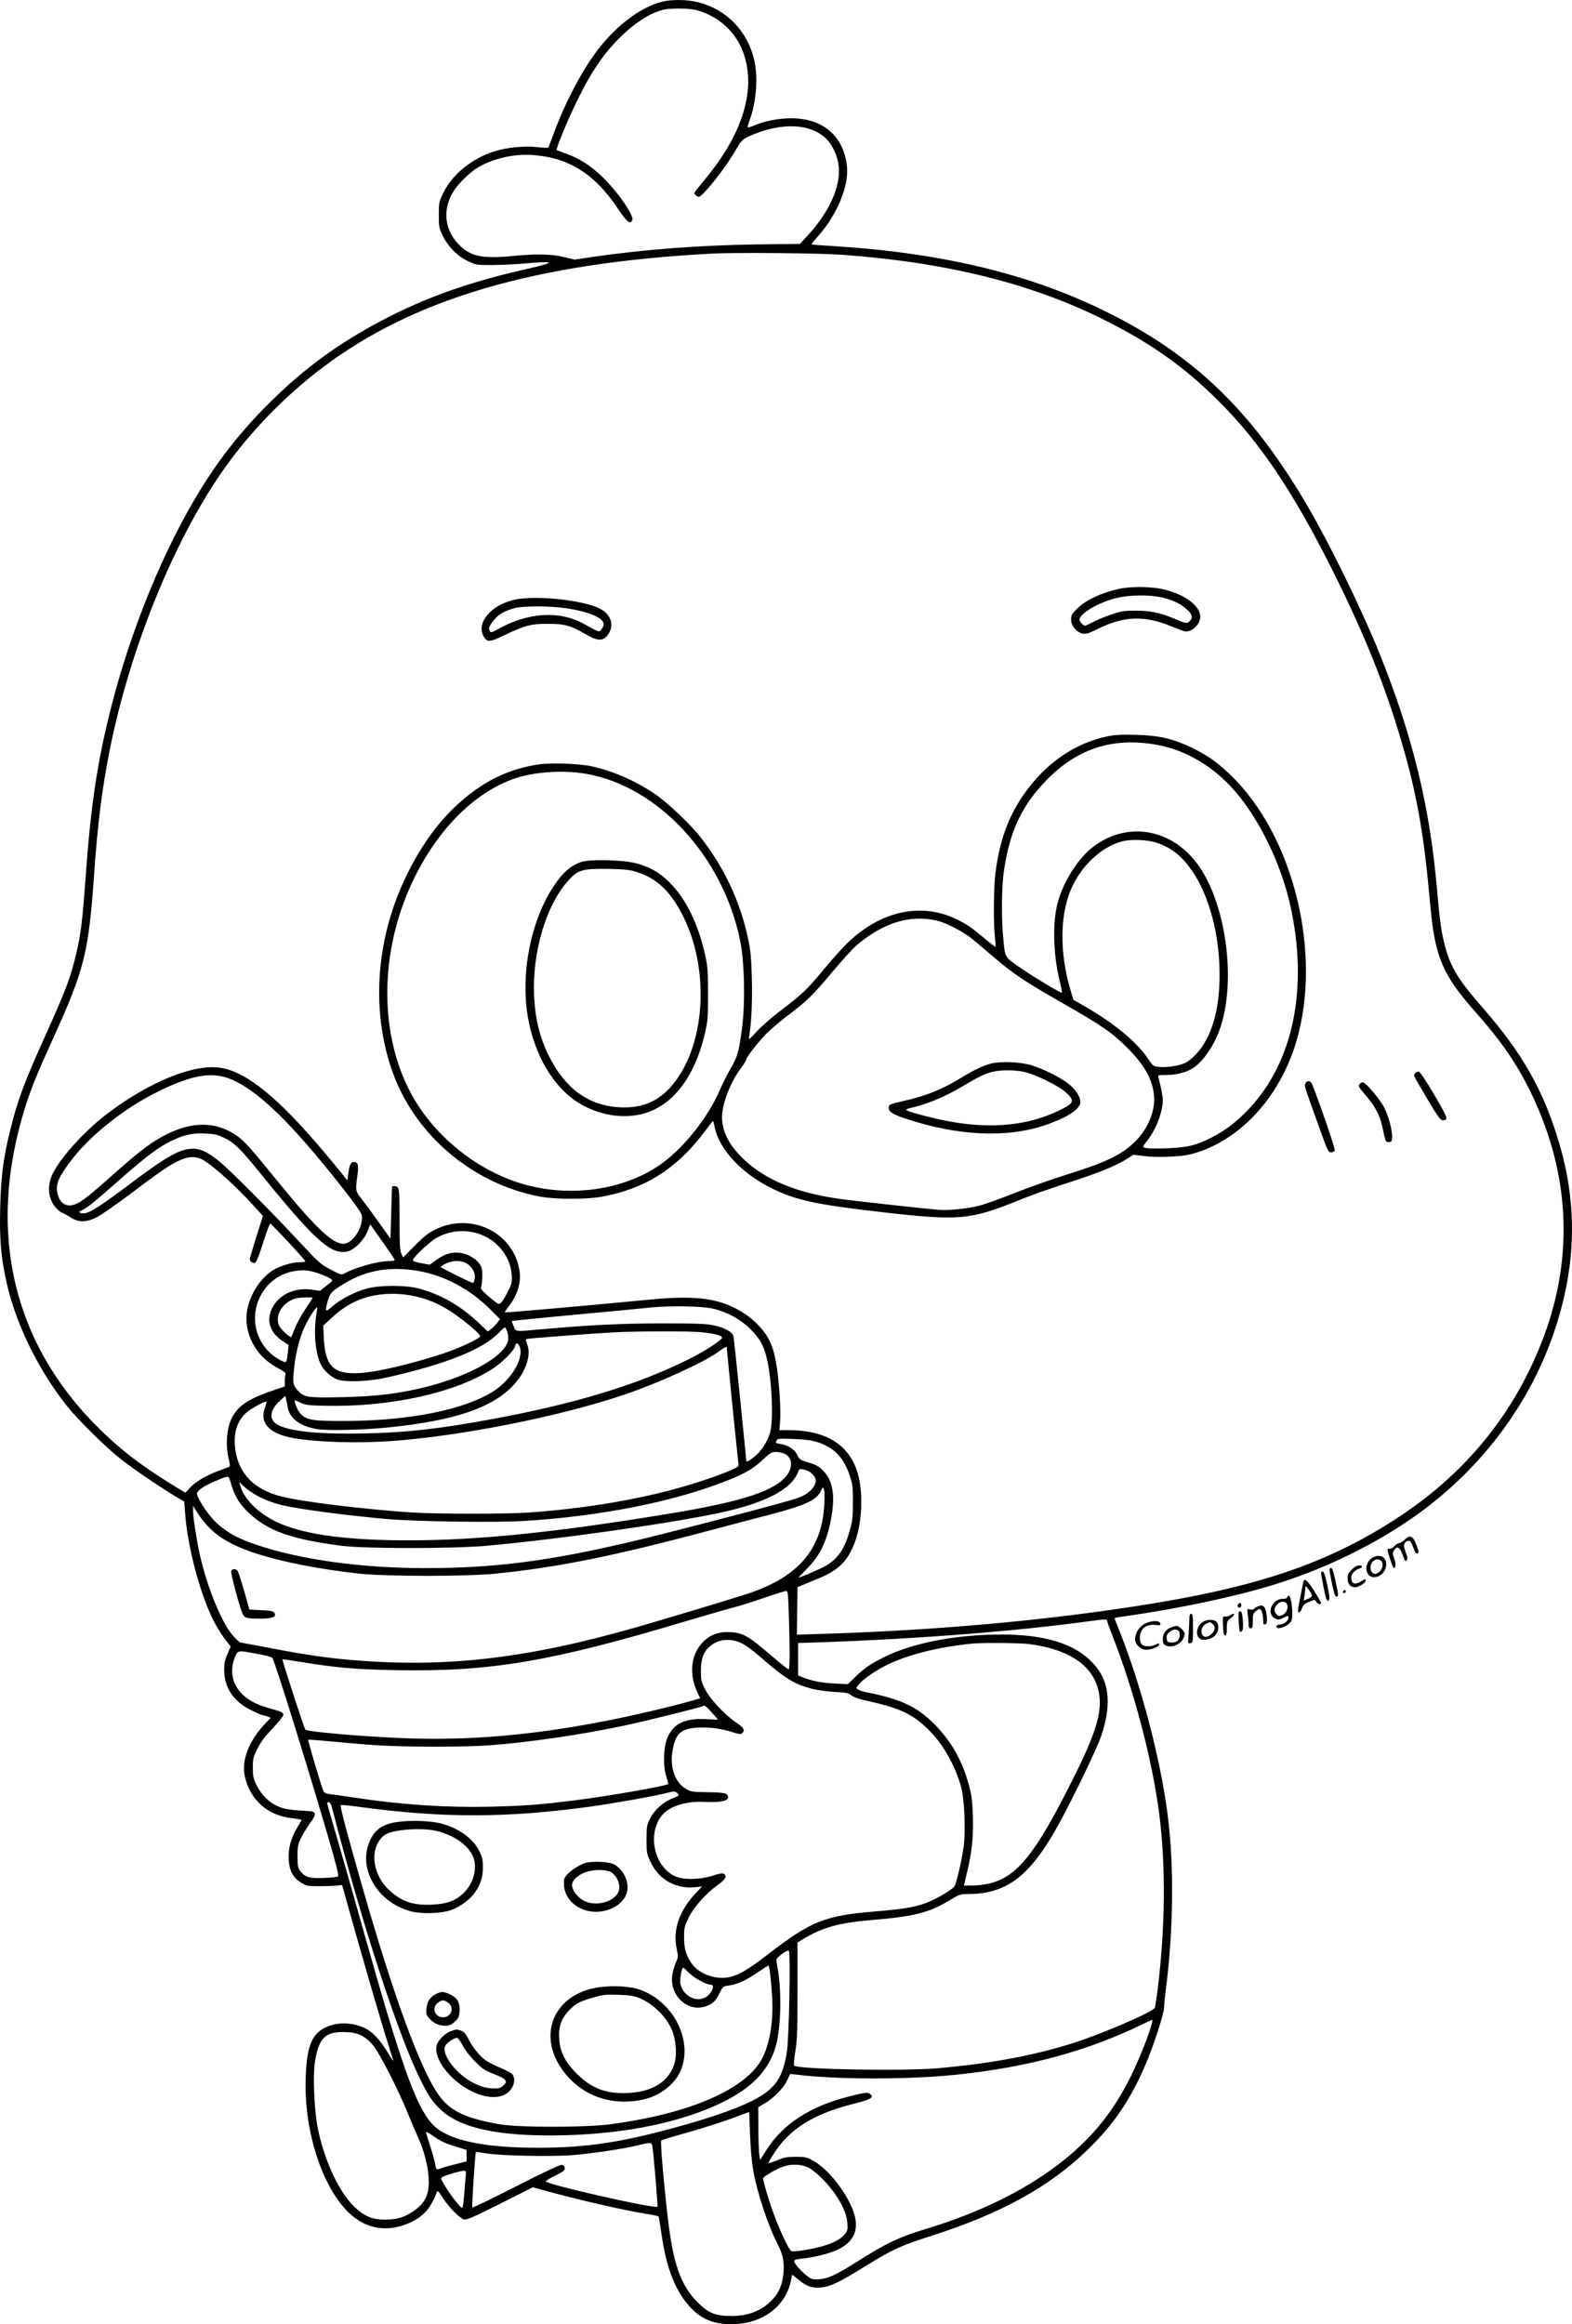 <?xml version="1.0" encoding="UTF-8"?>
<svg xmlns="http://www.w3.org/2000/svg" version="1.0" viewBox="0 0 1301.635 1924.018" preserveAspectRatio="xMidYMid meet">
  <g transform="translate(-91.161,1971.904) scale(0.1,-0.1)" fill="#000000" stroke="none">
    <path d="M6390 19704 c-189 -50 -397 -213 -559 -438 -120 -167 -252 -424 -336 -656 -21 -58 -41 -108 -44 -112 -3 -4 -44 -2 -91 3 -101 12 -248 -2 -349 -33 -187 -57 -351 -189 -427 -342 -38 -78 -39 -83 -39 -186 0 -100 2 -109 34 -175 45 -91 120 -166 208 -208 65 -31 73 -32 193 -32 69 0 200 6 291 14 239 21 243 8 14 -44 -446 -100 -794 -219 -1126 -385 -412 -207 -715 -425 -1035 -744 -217 -218 -394 -442 -557 -707 -296 -481 -567 -1139 -731 -1779 -118 -460 -173 -824 -216 -1430 -24 -336 -40 -470 -76 -620 -47 -201 -87 -307 -251 -670 -180 -398 -235 -545 -299 -805 -56 -227 -75 -381 -81 -640 -6 -256 7 -410 53 -613 77 -344 264 -725 500 -1022 96 -120 330 -350 454 -446 111 -86 327 -232 446 -303 l71 -42 7 -91 c18 -255 106 -610 211 -843 34 -77 89 -168 133 -223 l34 -43 -27 -61 c-21 -48 -27 -75 -27 -132 0 -149 78 -264 227 -336 45 -22 86 -40 93 -40 6 0 23 -5 38 -10 l27 -11 -40 -42 c-143 -150 -205 -312 -173 -448 45 -190 183 -314 380 -340 47 -6 86 -12 88 -14 2 -1 -13 -29 -33 -61 -54 -89 -79 -180 -73 -268 6 -95 35 -149 102 -191 46 -28 55 -30 150 -30 56 0 121 2 145 5 l45 5 14 -50 c163 -585 333 -1167 407 -1392 9 -27 -4 -10 -52 70 -60 96 -119 158 -180 187 -108 51 -236 52 -332 3 -109 -55 -149 -158 -158 -408 -20 -515 189 -1057 464 -1202 108 -58 225 -65 346 -24 145 50 218 122 274 269 8 21 11 18 52 -44 54 -82 140 -169 175 -178 21 -5 79 20 298 130 l272 137 60 -17 c321 -89 691 -174 899 -207 43 -6 79 -15 82 -19 2 -3 13 -69 24 -146 37 -252 96 -419 193 -550 103 -138 217 -196 387 -195 250 1 447 144 491 358 l11 52 54 -43 c66 -54 112 -70 184 -63 76 6 154 44 361 172 232 144 296 173 555 256 579 186 970 402 1289 709 216 209 355 412 481 704 64 147 155 426 155 474 0 21 7 89 15 152 63 492 69 1024 15 1445 -60 465 -217 1066 -401 1528 -22 53 -39 99 -39 101 0 2 37 9 83 15 478 68 974 175 1297 281 412 134 810 334 1131 565 540 390 938 927 1138 1535 173 528 184 1021 35 1529 -128 436 -304 749 -634 1126 -206 236 -267 336 -315 517 -30 119 -41 191 -65 468 -60 689 -204 1277 -480 1960 -142 351 -405 890 -586 1200 -463 795 -945 1260 -1678 1621 -629 310 -1353 484 -2241 540 -104 6 -192 13 -194 15 -2 2 14 23 37 48 167 181 274 429 257 595 -27 254 -197 401 -464 401 -103 0 -220 -23 -305 -60 -27 -11 -51 -18 -53 -16 -3 3 4 29 15 58 57 152 72 360 38 503 -57 239 -229 416 -462 475 -92 24 -224 25 -304 4z m290 -69 c179 -48 324 -179 386 -351 108 -296 0 -663 -303 -1032 -115 -141 -108 -129 -93 -147 7 -8 19 -15 27 -15 32 0 212 226 304 382 51 87 56 92 116 120 281 127 552 104 666 -58 70 -100 91 -210 63 -337 -30 -136 -124 -298 -253 -434 l-58 -63 -350 -4 c-485 -7 -946 -42 -1382 -106 l-132 -20 -88 21 c-106 25 -225 28 -414 10 -269 -27 -368 -5 -468 104 -116 128 -125 298 -24 446 38 55 116 131 174 170 120 80 305 126 466 115 300 -19 518 -155 710 -443 75 -113 105 -136 120 -96 16 40 -128 245 -258 367 -93 88 -182 144 -289 183 -41 14 -77 28 -79 29 -9 7 90 249 169 409 108 220 202 365 318 486 136 144 279 240 398 268 61 14 213 12 274 -4z m1205 -2025 c877 -64 1578 -240 2190 -549 378 -191 651 -386 931 -666 341 -341 615 -750 943 -1405 268 -538 439 -966 576 -1440 124 -432 178 -748 230 -1329 38 -424 102 -573 375 -881 198 -223 324 -402 433 -616 343 -676 388 -1383 131 -2070 -229 -614 -631 -1117 -1190 -1486 -558 -370 -1129 -572 -2044 -722 -826 -136 -1764 -222 -2733 -252 l-217 -7 2 197 3 197 105 43 c132 53 163 69 226 116 123 92 197 297 197 545 0 209 -50 352 -159 455 -96 90 -249 140 -433 140 l-86 0 6 73 c7 87 -5 292 -26 439 -27 186 -67 273 -176 379 -74 72 -180 134 -290 167 -142 44 -324 50 -609 21 -332 -33 -1175 -108 -1178 -104 -2 2 10 21 26 42 80 100 112 207 94 311 -53 310 -397 477 -692 335 -60 -29 -94 -55 -172 -134 l-98 -99 -15 30 c-12 24 -15 75 -15 283 0 262 -2 277 -42 277 -10 0 -19 -1 -20 -2 -1 -2 -4 -100 -7 -218 l-6 -215 -100 140 c-55 77 -119 164 -142 193 -48 60 -49 66 -32 191 12 88 5 111 -32 111 -23 0 -34 -25 -44 -99 l-7 -54 -27 34 c-14 19 -80 99 -147 179 -390 466 -658 686 -877 720 -221 34 -590 -116 -941 -383 -182 -139 -380 -356 -447 -492 -52 -106 -39 -217 33 -292 18 -18 37 -33 42 -33 6 0 36 -16 66 -35 71 -46 129 -47 216 -6 33 15 159 102 280 193 262 197 325 240 407 279 86 40 146 40 213 -2 92 -59 262 -213 405 -370 l78 -86 -55 -172 c-29 -95 -54 -178 -54 -185 0 -20 25 -37 44 -30 10 4 34 62 66 165 28 87 54 159 59 159 10 0 291 -301 291 -312 0 -4 -22 -8 -49 -8 -59 0 -154 -28 -214 -63 -103 -61 -194 -198 -218 -330 -35 -188 68 -385 250 -481 52 -27 71 -42 67 -53 -3 -8 -6 -34 -6 -58 l0 -43 -106 -36 c-206 -71 -291 -131 -339 -238 -37 -81 -46 -219 -21 -318 9 -35 13 -66 9 -70 -5 -4 -37 -17 -73 -30 -105 -36 -202 -91 -250 -141 l-44 -47 -106 65 c-259 160 -420 283 -599 458 -731 714 -946 1655 -614 2690 46 142 97 269 223 545 260 571 295 710 340 1350 31 442 66 716 131 1045 165 823 519 1702 921 2287 222 322 516 629 836 871 758 574 1762 869 3232 947 202 10 883 4 1075 -10z m-5120 -6805 c165 -43 376 -210 642 -509 136 -152 354 -421 447 -551 54 -74 58 -83 54 -125 -9 -87 -75 -181 -137 -195 -88 -19 -227 107 -544 495 -256 314 -288 350 -353 396 -165 118 -362 123 -579 15 -119 -59 -221 -135 -416 -308 -204 -181 -247 -216 -303 -252 -91 -57 -161 -34 -187 62 -20 74 2 133 99 263 162 219 447 447 736 589 248 121 402 156 541 120z m-2 -503 c90 -42 134 -85 330 -327 432 -532 566 -650 700 -614 57 15 136 96 163 168 l21 55 101 -143 c56 -79 102 -147 102 -152 0 -5 -20 -9 -44 -9 -95 0 -282 -52 -375 -104 -22 -12 -32 -9 -111 33 -82 43 -100 59 -246 216 -244 263 -591 611 -673 677 -100 81 -157 108 -223 108 -107 -1 -215 -62 -530 -299 -289 -216 -348 -250 -401 -232 -15 6 -12 10 16 23 42 20 115 79 277 223 250 221 354 300 474 356 100 46 161 59 262 55 77 -3 102 -8 157 -34z m2058 -782 c177 -33 315 -180 327 -351 4 -65 2 -75 -31 -142 -20 -40 -45 -81 -56 -91 -20 -18 -22 -17 -96 45 -68 58 -75 67 -68 89 4 14 8 55 8 91 0 56 -4 71 -27 101 -38 50 -118 88 -185 88 -62 0 -107 -17 -174 -65 l-49 -35 -70 12 c-44 8 -70 17 -70 25 0 22 143 156 196 185 97 52 191 67 295 48z m-40 -263 c45 -29 70 -82 61 -125 -4 -18 -10 -33 -15 -33 -13 0 -266 126 -267 132 0 4 19 16 43 28 58 29 133 28 178 -2z m-406 -59 c214 -36 432 -152 598 -320 l79 -79 -25 -32 c-13 -17 -36 -40 -50 -51 l-26 -19 -82 77 c-146 137 -307 229 -487 278 -111 30 -325 30 -435 0 -98 -27 -217 -88 -284 -148 -60 -52 -63 -47 -37 48 18 64 34 80 140 144 181 109 375 142 609 102z m-815 -24 c36 -13 76 -31 88 -40 22 -15 22 -15 -33 -58 l-55 -43 -57 9 c-157 25 -299 -46 -348 -175 -36 -94 -1 -184 96 -249 l50 -33 -6 -65 c-4 -36 -10 -69 -15 -74 -13 -13 -107 43 -151 92 -217 235 -81 619 234 661 71 10 120 3 197 -25z m761 -180 c117 -22 219 -64 324 -132 107 -70 248 -189 243 -205 -7 -21 -186 -104 -317 -146 -261 -85 -540 -150 -677 -158 -219 -14 -290 54 -301 287 l-5 106 61 56 c78 72 136 112 215 148 128 58 298 74 457 44z m-821 -18 c0 -3 -27 -44 -59 -93 -33 -48 -72 -119 -87 -158 -15 -38 -29 -72 -30 -74 -7 -8 -77 53 -95 83 -50 83 14 202 129 236 28 9 142 13 142 6z m3320 -91 c116 -28 227 -90 306 -169 79 -79 113 -142 137 -251 42 -189 54 -506 24 -610 -23 -75 -75 -153 -134 -199 -49 -38 -63 -43 -63 -24 0 25 -100 1005 -105 1025 -8 35 -73 72 -161 90 -66 14 -137 17 -434 17 -345 -1 -592 -13 -998 -49 -221 -20 -206 -22 -227 25 -10 22 -16 42 -14 44 2 2 234 25 514 51 281 26 569 53 640 61 164 16 426 11 515 -11z m-3290 -56 c-23 -144 -6 -318 39 -407 25 -50 88 -106 137 -123 66 -23 258 -16 395 14 499 111 807 234 944 376 21 23 42 41 45 41 13 0 30 -52 30 -89 0 -150 -386 -353 -829 -436 -173 -33 -313 -46 -551 -52 -284 -6 -310 -2 -364 57 -41 45 -43 65 -26 210 15 119 45 233 85 318 34 71 95 166 102 158 2 -2 -1 -32 -7 -67z m3197 -139 c107 -12 163 -27 163 -45 0 -19 -144 -112 -276 -178 -417 -208 -924 -364 -1604 -491 -449 -84 -731 -116 -1076 -123 -373 -8 -611 15 -716 68 -83 42 -78 121 13 204 l43 39 7 -30 c4 -16 10 -45 13 -65 16 -92 102 -156 241 -180 86 -15 405 -7 615 16 524 56 822 156 1000 334 113 114 165 261 126 354 -11 29 -12 39 -3 42 15 5 511 43 707 54 209 12 651 12 747 1z m-1517 -109 c49 -92 -58 -281 -216 -381 -241 -152 -692 -242 -1224 -244 -271 -1 -321 7 -372 62 -22 23 -53 100 -45 109 2 1 23 -8 48 -20 39 -19 63 -22 209 -25 542 -12 1086 111 1389 312 79 53 167 143 177 180 7 31 19 33 34 7z m1720 -22 c0 -23 90 -915 95 -947 6 -32 5 -33 -59 -62 -36 -17 -125 -50 -198 -75 -412 -141 -904 -234 -1463 -276 -193 -14 -771 -14 -990 0 -388 26 -905 89 -1070 131 -229 58 -356 187 -385 389 -18 131 12 234 90 305 39 35 159 100 168 92 2 -2 -4 -26 -14 -53 -44 -125 38 -213 235 -248 189 -35 536 -45 816 -25 584 43 1385 202 1920 382 283 95 663 268 785 357 59 43 70 48 70 30z m750 -778 c137 -44 217 -127 267 -276 24 -71 27 -95 27 -220 0 -114 -4 -156 -23 -224 -42 -159 -99 -244 -203 -305 -39 -22 -209 -96 -223 -96 -3 0 23 28 58 63 112 109 169 221 206 404 41 198 22 331 -58 414 -39 40 -58 51 -122 70 -71 21 -77 25 -95 63 -23 47 -77 82 -141 92 -39 6 -42 8 -32 26 10 19 18 20 143 15 94 -3 149 -11 196 -26z m-275 -95 c64 -27 75 -105 25 -175 -96 -132 -360 -220 -970 -321 -937 -155 -1590 -222 -2160 -222 -494 -1 -841 44 -1060 135 -162 67 -294 187 -333 301 l-16 47 52 -47 c63 -57 183 -115 297 -143 144 -35 530 -86 880 -117 248 -21 900 -30 1140 -15 594 37 1172 147 1600 306 196 72 281 118 363 196 62 59 77 68 110 69 21 0 53 -6 72 -14z m212 -152 c13 -8 30 -25 39 -39 35 -54 -27 -135 -134 -175 -63 -24 -639 -177 -1127 -300 -840 -212 -1330 -282 -1965 -282 -525 1 -1011 67 -1380 188 -166 55 -260 106 -348 189 -62 58 -145 180 -159 234 -7 26 53 69 150 109 120 50 111 51 131 -20 28 -100 72 -173 151 -246 159 -148 353 -216 765 -269 194 -25 922 -25 1200 0 583 52 1515 184 1927 272 380 81 599 195 652 338 10 26 14 28 44 22 17 -4 42 -13 54 -21z m120 -268 c-20 -377 -218 -605 -647 -744 -151 -49 -658 -201 -900 -271 -911 -261 -1579 -339 -2350 -275 -217 18 -375 40 -695 101 l-250 47 -47 47 c-93 95 -220 401 -282 679 -28 131 -56 309 -56 365 l0 38 48 -74 c99 -150 233 -241 472 -319 211 -69 519 -130 850 -167 225 -25 904 -25 1145 0 542 57 988 149 1840 377 121 32 316 84 433 114 286 75 381 120 412 197 23 54 33 9 27 -115z m-294 -913 c9 -265 9 -453 -1 -453 -4 0 -37 24 -73 54 -35 30 -101 85 -146 123 -116 98 -170 125 -259 131 -88 6 -154 -14 -213 -64 -114 -98 -141 -268 -68 -428 l26 -56 -67 -19 c-141 -42 -484 -123 -705 -166 -611 -120 -1140 -166 -1676 -145 -336 13 -792 52 -821 70 -7 5 -190 564 -190 583 0 2 75 -9 168 -24 287 -47 447 -60 788 -66 769 -13 1269 72 2369 401 193 57 380 111 415 120 36 8 144 42 240 75 96 33 182 60 191 60 14 1 17 -25 22 -196z m2637 -55 c0 -6 16 -52 36 -102 183 -463 336 -1042 394 -1491 56 -434 50 -957 -15 -1470 -9 -66 -18 -127 -21 -136 -10 -33 -459 -226 -693 -298 -330 -102 -677 -165 -1101 -203 -295 -25 -1159 -10 -1193 22 -5 4 0 57 10 116 15 93 18 168 18 506 l0 397 50 30 c160 96 294 133 566 156 349 29 471 60 639 161 86 52 92 54 162 54 306 2 495 140 715 523 116 201 347 677 385 792 92 278 62 475 -97 623 -164 154 -427 221 -820 209 -352 -11 -668 -78 -890 -189 -108 -55 -159 -90 -232 -161 l-62 -60 -113 6 c-111 6 -189 22 -262 52 l-36 15 0 134 0 134 188 6 c818 29 1620 92 2227 175 133 18 145 18 145 -1z m-3025 -183 c28 -14 88 -57 134 -97 224 -195 297 -240 446 -279 44 -11 130 -23 190 -26 95 -5 114 -9 137 -29 17 -14 59 -29 105 -39 293 -63 402 -113 540 -252 116 -116 215 -292 264 -471 26 -97 37 -356 20 -488 -15 -111 -59 -302 -76 -330 -14 -22 -122 -89 -197 -122 -110 -48 -197 -64 -471 -87 -408 -34 -523 -81 -882 -358 -161 -126 -245 -173 -327 -187 -117 -18 -245 33 -305 123 -44 66 -57 116 -57 214 0 74 4 89 38 159 44 88 145 201 243 271 64 46 78 73 47 91 -11 6 -41 1 -93 -16 -107 -35 -245 -36 -314 -3 -162 79 -223 326 -119 483 59 90 200 139 372 131 121 -6 190 7 190 36 0 36 -24 42 -168 44 -135 2 -140 3 -187 32 -86 53 -128 179 -105 311 24 144 71 185 214 192 96 5 195 -9 289 -40 46 -15 62 -16 73 -7 27 23 15 47 -43 85 -94 61 -223 198 -263 279 -32 63 -35 78 -35 155 0 100 25 164 82 207 73 56 165 62 258 18z m2382 -6 c338 -46 533 -183 574 -404 29 -155 -24 -332 -213 -708 -315 -632 -470 -822 -705 -872 -38 -8 -98 -15 -134 -15 l-66 0 23 98 c43 176 57 302 51 472 -3 123 -10 175 -30 251 -52 200 -137 354 -268 494 -153 161 -283 225 -580 285 -31 6 -64 16 -73 23 -16 12 -16 14 3 38 32 41 119 104 212 153 171 91 441 161 729 189 85 9 406 6 477 -4z m-6397 -80 c63 -12 120 -26 126 -33 17 -16 271 -830 459 -1470 68 -230 93 -332 86 -339 -6 -6 -59 -12 -118 -14 -120 -5 -158 7 -197 60 -18 24 -21 43 -21 120 0 83 3 98 32 157 18 36 51 89 73 118 25 33 40 62 38 75 -3 21 -10 22 -118 28 -81 5 -132 13 -172 29 -79 29 -150 96 -190 178 -29 59 -33 76 -33 147 0 74 3 88 38 158 29 58 62 102 129 172 58 61 88 101 86 112 -2 12 -19 23 -48 31 -143 41 -185 57 -239 93 -128 85 -170 221 -111 357 22 50 22 50 180 21z m3767 -488 l51 -58 -102 5 c-174 8 -266 -36 -317 -151 -34 -76 -39 -238 -11 -322 11 -33 19 -62 17 -64 -17 -17 -496 -100 -779 -136 -297 -37 -414 -45 -701 -52 -365 -8 -729 16 -1110 74 -93 14 -189 28 -213 30 -32 4 -46 11 -53 27 -19 44 -130 419 -125 423 2 3 100 -5 218 -16 117 -12 287 -26 378 -31 216 -13 703 -13 888 0 335 24 779 89 1140 166 171 36 632 151 641 159 12 13 30 0 78 -54z m-284 -669 c15 -16 12 -19 -43 -40 -77 -30 -152 -98 -187 -170 -26 -52 -28 -66 -28 -172 0 -108 2 -119 32 -182 71 -151 212 -229 379 -211 l49 6 -52 -55 c-137 -146 -191 -302 -159 -456 14 -68 14 -74 -5 -116 -10 -24 -24 -67 -29 -96 -34 -178 131 -330 287 -265 52 22 71 41 103 106 28 55 30 56 78 62 66 8 149 46 244 113 44 30 81 54 84 52 7 -8 23 -144 29 -258 12 -194 -17 -376 -77 -500 -127 -262 -603 -470 -1273 -557 -203 -26 -743 -26 -899 0 -287 49 -417 110 -511 242 -153 214 -376 823 -639 1745 -121 423 -181 649 -173 656 3 3 75 -3 159 -15 692 -94 1226 -92 1923 5 184 26 507 83 605 108 75 19 84 19 103 -2z m-2863 -114 c244 -948 546 -1880 730 -2249 70 -142 102 -189 172 -255 164 -155 491 -223 1013 -211 423 10 804 74 1120 189 382 140 579 312 644 563 40 155 45 447 11 634 -6 30 -10 60 -10 67 0 19 92 86 103 75 16 -16 2 -742 -17 -848 -29 -167 -73 -251 -171 -325 -106 -81 -324 -168 -650 -262 -519 -148 -821 -196 -1237 -196 -468 -1 -760 65 -881 200 -133 148 -255 491 -567 1600 -72 256 -169 596 -215 756 -47 160 -85 293 -85 297 0 4 7 7 15 7 8 0 19 -17 25 -42z m2955 -1369 c39 -41 144 -99 177 -99 26 0 30 -16 14 -49 -47 -90 -158 -96 -229 -12 -14 17 -28 48 -32 69 -6 38 11 132 24 132 4 0 25 -19 46 -41z m3833 -426 c-25 -94 -106 -294 -172 -430 -162 -329 -367 -568 -681 -790 -275 -193 -615 -353 -1006 -472 -233 -71 -328 -115 -574 -270 -184 -116 -245 -144 -319 -149 -58 -4 -65 -2 -106 30 -24 18 -59 53 -78 77 -39 52 -36 55 56 65 75 7 204 39 264 65 167 73 208 194 126 372 -72 156 -206 314 -318 374 -49 27 -64 30 -140 30 -70 0 -97 -5 -153 -29 -38 -15 -70 -26 -72 -24 -3 2 18 39 46 82 130 204 331 328 664 411 137 34 168 53 131 80 -22 16 -39 14 -194 -26 -304 -79 -527 -224 -659 -430 l-58 -91 -7 49 c-3 26 -7 125 -7 218 l-1 170 56 34 c76 45 154 126 184 190 l24 52 46 -5 c336 -43 931 -43 1335 -1 585 61 1076 194 1530 414 44 22 83 40 87 40 3 1 2 -16 -4 -36z m-6541 -96 c35 -18 68 -47 98 -84 55 -71 204 -363 279 -548 31 -77 70 -167 85 -200 57 -121 92 -262 93 -377 0 -108 -31 -172 -113 -233 -81 -59 -144 -80 -249 -80 -97 0 -152 20 -227 81 -142 117 -279 402 -334 696 -26 140 -37 420 -20 528 31 199 87 254 256 247 63 -3 91 -9 132 -30z m3242 -1117 c33 -188 123 -458 208 -622 38 -74 51 -145 41 -233 -10 -91 -35 -152 -89 -210 -85 -92 -196 -137 -339 -138 -132 -1 -192 23 -281 112 -141 141 -204 320 -248 701 -35 301 -63 632 -54 640 4 4 109 36 231 70 123 35 285 87 360 115 l137 51 7 -185 c4 -112 14 -232 27 -301z m-2646 284 c63 -44 100 -60 197 -89 l75 -23 0 -48 0 -47 -90 -23 c-49 -12 -103 -27 -118 -33 -42 -16 -44 -15 -51 30 -4 23 -22 89 -41 149 -19 59 -35 110 -35 113 0 12 10 8 63 -29z m1811 -86 c12 -84 46 -491 41 -496 -20 -20 -925 185 -925 210 0 4 36 26 81 48 68 35 80 44 77 63 -2 14 -11 23 -26 25 -14 2 -154 -64 -378 -178 -196 -100 -359 -179 -362 -175 -5 5 24 455 30 460 2 1 41 -4 88 -12 122 -20 545 -28 715 -14 159 13 424 53 535 80 111 28 118 27 124 -11z m1293 -173 c30 -16 79 -56 120 -98 122 -129 194 -259 201 -362 4 -55 1 -64 -23 -93 -35 -41 -102 -76 -197 -101 -90 -24 -224 -45 -244 -37 -19 7 -98 176 -147 311 -39 106 -87 268 -87 291 0 15 113 81 173 100 70 22 146 17 204 -11z m-2840 -82 c-4 -32 -9 -102 -13 -156 -5 -65 -11 -97 -18 -94 -25 8 -150 183 -171 238 -5 12 12 21 77 42 46 14 94 26 107 26 23 1 23 -1 18 -56z M10181 14845 c-152 -33 -280 -93 -353 -167 -41 -41 -48 -53 -48 -87 0 -52 46 -107 96 -117 29 -5 51 2 128 40 214 106 385 112 604 21 48 -20 99 -39 113 -42 56 -11 129 57 129 120 0 90 -126 185 -303 227 -98 24 -268 26 -366 5z m362 -74 c91 -24 145 -50 197 -98 45 -39 51 -70 20 -98 -22 -20 -26 -19 -125 23 -118 49 -199 66 -320 66 -98 0 -120 -4 -205 -33 -52 -18 -119 -45 -149 -62 -30 -16 -59 -29 -64 -29 -17 0 -47 32 -47 50 0 50 161 144 307 179 109 27 284 28 386 2z M5174 14755 c-197 -43 -323 -193 -257 -306 28 -48 52 -46 165 9 172 83 224 97 363 97 141 0 190 -13 310 -83 97 -57 144 -62 181 -19 67 78 43 176 -58 228 -138 71 -529 112 -704 74z m424 -71 c190 -28 312 -80 312 -132 0 -11 -8 -30 -18 -42 -21 -26 -14 -28 -143 43 -204 114 -465 98 -718 -44 -43 -24 -56 -28 -62 -17 -14 21 -11 33 17 74 41 60 94 94 187 119 71 19 294 19 425 -1z M10070 13621 c-245 -54 -465 -198 -635 -416 -157 -201 -242 -413 -280 -704 -16 -118 -19 -424 -5 -541 4 -41 7 -77 4 -79 -2 -2 -41 28 -86 66 -116 97 -143 116 -224 157 -295 147 -626 81 -906 -182 -39 -37 -126 -132 -192 -212 -150 -181 -187 -217 -358 -347 -76 -57 -170 -139 -209 -181 -63 -69 -70 -74 -65 -47 19 106 28 291 23 479 -4 174 -10 232 -31 334 -65 306 -196 587 -391 837 -87 111 -273 288 -380 361 -162 110 -345 190 -526 230 -101 22 -335 30 -439 15 -176 -26 -338 -88 -484 -185 -245 -163 -442 -398 -600 -717 -256 -514 -305 -1102 -136 -1610 179 -539 661 -956 1230 -1065 127 -24 388 -25 517 -1 352 64 619 232 843 531 40 53 74 96 76 96 1 0 8 -25 14 -55 39 -187 233 -390 488 -511 195 -93 368 -129 895 -189 649 -74 728 -67 1157 107 74 31 254 94 400 141 256 83 384 136 481 198 l45 29 90 -11 c108 -14 307 -6 389 16 391 102 729 461 868 925 221 734 -20 1713 -544 2215 -110 106 -194 164 -320 225 -161 76 -271 101 -464 106 -130 3 -176 0 -245 -15z m418 -67 c242 -43 471 -179 649 -384 204 -236 380 -599 458 -944 152 -682 27 -1298 -344 -1688 -101 -107 -188 -173 -301 -232 -132 -69 -209 -87 -385 -93 -82 -3 -160 -1 -172 4 -22 8 -22 9 17 58 73 93 130 240 130 340 0 27 -20 128 -36 183 -6 21 -4 22 62 22 75 0 149 17 203 45 87 44 186 179 239 324 143 390 61 1036 -173 1366 -221 312 -604 372 -888 141 -119 -98 -233 -282 -278 -451 -43 -162 -37 -426 16 -643 13 -53 22 -99 20 -101 -6 -6 -210 115 -320 190 -158 107 -150 96 -165 246 -18 176 -16 442 5 578 48 324 146 533 348 742 257 266 551 361 915 297z m-4727 -240 c600 -103 1137 -683 1279 -1382 37 -183 43 -517 15 -731 -27 -194 -35 -224 -92 -324 -31 -54 -73 -138 -94 -187 -91 -212 -281 -455 -462 -591 -319 -240 -808 -305 -1224 -163 -294 100 -570 304 -761 562 -372 503 -405 1286 -83 1947 203 416 508 719 836 830 162 55 399 71 586 39z m4733 -573 c125 -44 208 -112 294 -239 140 -210 222 -526 222 -855 0 -290 -66 -515 -193 -653 -26 -29 -67 -62 -90 -73 -51 -25 -156 -41 -221 -34 -45 5 -49 9 -88 67 -93 139 -279 293 -525 435 l-93 53 -19 63 c-102 330 -96 666 16 890 90 180 249 319 409 360 78 19 210 13 288 -14z m-1824 -643 c75 -17 221 -93 296 -155 39 -32 122 -102 184 -156 140 -121 272 -209 560 -372 318 -181 407 -242 531 -365 146 -145 214 -265 226 -400 12 -127 -49 -274 -157 -381 -111 -110 -236 -170 -574 -276 -116 -36 -301 -102 -411 -145 -110 -44 -237 -90 -281 -103 -106 -31 -268 -48 -369 -40 -122 10 -696 73 -820 91 -354 50 -615 160 -795 336 -113 110 -170 223 -170 338 0 111 69 291 159 410 22 30 41 60 41 66 0 19 88 133 159 208 36 38 120 109 186 159 163 124 205 165 370 362 79 94 167 191 196 216 223 190 444 259 669 207z M5723 12583 c-75 -26 -131 -70 -191 -149 -222 -294 -322 -781 -242 -1175 68 -331 245 -594 475 -704 151 -73 311 -93 454 -60 254 60 441 296 529 668 24 103 26 129 26 327 0 184 -3 230 -22 316 -58 265 -160 474 -302 614 -75 74 -153 119 -260 150 -106 31 -390 39 -467 13z m462 -83 c168 -53 281 -161 384 -368 239 -478 173 -1152 -142 -1450 -104 -97 -226 -138 -387 -129 -254 13 -448 154 -582 422 -76 150 -115 309 -124 500 -17 355 98 748 279 950 84 95 119 105 347 101 127 -3 168 -7 225 -26z M9118 10915 c-63 -16 -143 -54 -243 -115 -161 -99 -296 -153 -482 -195 -117 -27 -123 -29 -123 -56 0 -35 37 -57 162 -97 415 -135 810 -153 1119 -52 178 59 290 126 304 183 11 42 -28 110 -93 162 -66 53 -207 124 -307 155 -91 28 -256 36 -337 15z m281 -71 c90 -21 276 -113 333 -163 84 -75 77 -95 -60 -159 -249 -118 -538 -148 -872 -91 -127 21 -368 83 -383 98 -5 5 6 12 25 16 136 29 289 92 437 180 138 81 165 95 231 116 70 23 202 24 289 3z M12632 10838 c-6 -6 -12 -17 -12 -22 0 -6 49 -92 108 -191 93 -156 111 -180 132 -180 17 0 26 6 28 20 3 25 -207 379 -228 383 -9 1 -21 -3 -28 -10z M11722 10753 c-12 -20 -13 -16 81 -278 106 -297 105 -295 132 -295 13 0 25 7 29 15 6 16 -176 538 -195 562 -16 18 -36 16 -47 -4z M12170 10745 c-14 -17 -10 -24 51 -95 74 -86 116 -163 134 -248 31 -143 29 -137 55 -137 21 0 26 5 28 34 5 52 -26 174 -64 250 -35 70 -155 211 -179 211 -7 0 -18 -7 -25 -15z M2826 6714 c-6 -16 61 -269 91 -346 17 -44 30 -48 149 -48 102 0 138 14 118 47 -9 15 -29 19 -109 23 l-98 5 -44 155 c-25 85 -49 161 -55 167 -15 18 -45 16 -52 -3z M4220 4639 c-149 -17 -223 -74 -262 -202 -68 -226 105 -481 368 -543 83 -19 234 -15 310 10 77 24 166 88 208 149 49 71 66 127 66 212 0 60 -5 82 -31 133 -52 104 -170 188 -318 227 -79 20 -231 27 -341 14z m294 -74 c138 -29 262 -109 308 -200 47 -91 18 -226 -66 -311 -71 -70 -140 -96 -272 -102 -154 -6 -245 25 -347 118 -151 138 -169 366 -37 461 57 41 290 60 414 34z M5774 4301 c-48 -8 -133 -60 -170 -104 -23 -27 -26 -38 -22 -88 10 -141 161 -240 320 -211 109 20 189 87 204 170 14 76 -34 174 -106 216 -36 21 -153 30 -226 17z m192 -77 c41 -20 74 -77 74 -128 0 -114 -202 -178 -314 -99 -45 32 -78 82 -78 119 0 35 46 80 106 103 64 25 165 27 212 5z M5850 3265 c-342 -60 -483 -370 -299 -655 126 -195 336 -301 568 -287 150 9 254 51 346 138 233 220 92 660 -251 786 -87 32 -239 39 -364 18z m351 -84 c120 -48 236 -163 279 -279 30 -78 37 -193 17 -263 -44 -150 -182 -237 -387 -246 -180 -8 -302 38 -425 162 -94 94 -137 180 -143 286 -6 100 14 162 75 229 52 58 89 79 188 108 101 30 109 31 230 28 85 -3 123 -8 166 -25z M4521 3212 c-48 -24 -73 -62 -78 -119 -5 -43 -2 -53 23 -82 34 -40 79 -61 134 -61 32 0 48 7 77 33 31 29 37 41 40 88 5 69 -20 112 -80 139 -52 24 -73 25 -116 2z m103 -73 c53 -41 24 -119 -44 -119 -68 0 -97 78 -44 119 15 12 34 21 44 21 10 0 29 -9 44 -21z M4646 2905 c-49 -17 -102 -69 -117 -112 -35 -107 104 -294 287 -385 147 -73 279 -63 333 25 25 40 27 84 6 114 -8 11 -52 35 -97 53 -46 19 -102 47 -126 64 -49 35 -109 109 -145 182 -20 38 -34 55 -58 63 -38 13 -35 13 -83 -4z m96 -117 c18 -36 62 -93 103 -134 62 -62 81 -75 160 -105 102 -40 117 -61 68 -99 -24 -19 -38 -21 -94 -18 -111 6 -247 88 -331 200 -50 66 -67 121 -47 156 14 24 72 62 96 62 6 0 27 -28 45 -62z M12543 6974 c-16 -16 -37 -29 -47 -29 -11 -1 -29 -13 -40 -26 -12 -13 -29 -23 -38 -21 -10 2 -18 0 -18 -5 0 -22 44 -153 52 -153 18 0 20 31 4 77 -15 42 -15 49 0 70 24 38 47 25 70 -40 17 -49 22 -56 32 -44 10 12 9 25 -7 67 -15 39 -17 58 -10 71 9 18 14 21 41 23 6 1 21 -25 32 -56 17 -44 25 -55 36 -48 11 7 10 19 -11 72 -29 75 -53 85 -96 42z M12268 6819 c-74 -55 -47 -170 36 -155 101 19 119 177 20 176 -16 0 -41 -10 -56 -21z m80 -21 c19 -19 14 -59 -10 -85 -37 -40 -78 -24 -78 31 0 52 55 87 88 54z M12104 6726 c-27 -27 -34 -42 -34 -73 0 -45 23 -73 61 -73 32 0 89 36 89 56 0 13 -5 13 -34 -5 -57 -36 -86 -25 -86 33 0 25 33 60 68 71 30 9 28 25 -4 25 -16 0 -39 -13 -60 -34z M11920 6723 c0 -9 10 -63 22 -120 16 -75 25 -103 35 -101 19 4 19 4 -7 128 -16 74 -27 110 -37 110 -7 0 -13 -7 -13 -17z M11850 6698 c0 -6 10 -62 22 -124 16 -82 25 -111 35 -107 18 7 17 26 -8 143 -15 67 -26 100 -35 100 -8 0 -14 -5 -14 -12z M11705 6628 c-3 -7 -15 -68 -28 -136 -21 -107 -22 -122 -8 -120 8 2 19 17 24 35 8 25 19 36 58 52 48 20 49 20 59 0 11 -20 40 -27 40 -9 0 5 -26 50 -57 100 -55 85 -78 106 -88 78z m50 -79 c28 -44 27 -48 -19 -68 l-29 -12 7 47 c3 26 6 53 6 60 0 21 5 17 35 -27z M12035 6549 c-10 -15 3 -25 16 -12 7 7 7 13 1 17 -6 3 -14 1 -17 -5z M11570 6497 c0 -8 -13 -13 -35 -13 -95 0 -143 -128 -61 -165 20 -10 32 -8 65 8 36 18 41 19 41 4 0 -32 -39 -61 -79 -61 -12 0 -21 -7 -21 -15 0 -37 107 5 125 49 17 40 0 206 -22 206 -7 0 -13 -6 -13 -13z m-14 -45 c33 -20 15 -85 -28 -103 -28 -12 -32 -11 -50 11 -21 26 -16 56 14 83 21 18 45 22 64 9z M11167 6443 c-13 -12 -7 -33 8 -33 8 0 15 9 15 20 0 20 -11 26 -23 13z M11324 6420 c-12 -5 -25 -13 -29 -19 -3 -6 -17 -8 -32 -5 -26 7 -26 7 -20 -41 4 -26 7 -63 7 -81 0 -26 4 -34 18 -34 14 0 17 9 17 61 0 56 3 63 28 83 28 21 29 21 43 2 8 -11 14 -41 14 -68 0 -47 5 -55 26 -40 14 9 3 114 -15 136 -15 18 -26 19 -57 6z M11169 6376 c-7 -7 2 -166 9 -166 4 0 12 4 18 8 16 10 6 162 -11 162 -6 0 -14 -2 -16 -4z M10760 6327 c0 -19 -3 -75 -6 -125 -7 -89 -7 -91 15 -85 20 5 21 11 21 124 0 99 -3 119 -15 119 -10 0 -15 -10 -15 -33z M11096 6347 c-10 -8 -28 -12 -40 -10 -20 4 -21 1 -18 -76 3 -62 7 -81 18 -81 10 0 14 15 14 60 0 54 2 61 30 82 29 21 39 38 22 38 -5 0 -16 -6 -26 -13z M10866 6289 c-53 -42 -58 -121 -9 -140 35 -13 97 6 122 38 25 31 27 85 5 107 -23 23 -86 20 -118 -5z m88 -15 c23 -22 20 -51 -9 -79 -40 -41 -85 -31 -85 20 0 31 19 56 50 68 24 9 28 8 44 -9z M10391 6278 c-46 -23 -80 -77 -81 -129 0 -38 35 -77 76 -85 42 -8 124 20 124 42 0 12 -4 12 -30 -1 -38 -19 -94 -19 -114 1 -10 9 -16 33 -16 58 0 73 57 116 136 103 24 -4 34 -2 34 8 0 31 -68 33 -129 3z M10604 6246 c-42 -18 -64 -52 -64 -98 0 -27 6 -40 19 -48 65 -34 161 23 161 96 0 21 -46 64 -67 64 -10 -1 -32 -7 -49 -14z m60 -22 c23 -9 21 -67 -3 -88 -12 -11 -31 -16 -53 -14 -29 3 -33 7 -36 34 -2 25 3 37 24 53 28 22 42 25 68 15z"></path>
  </g>
</svg>
